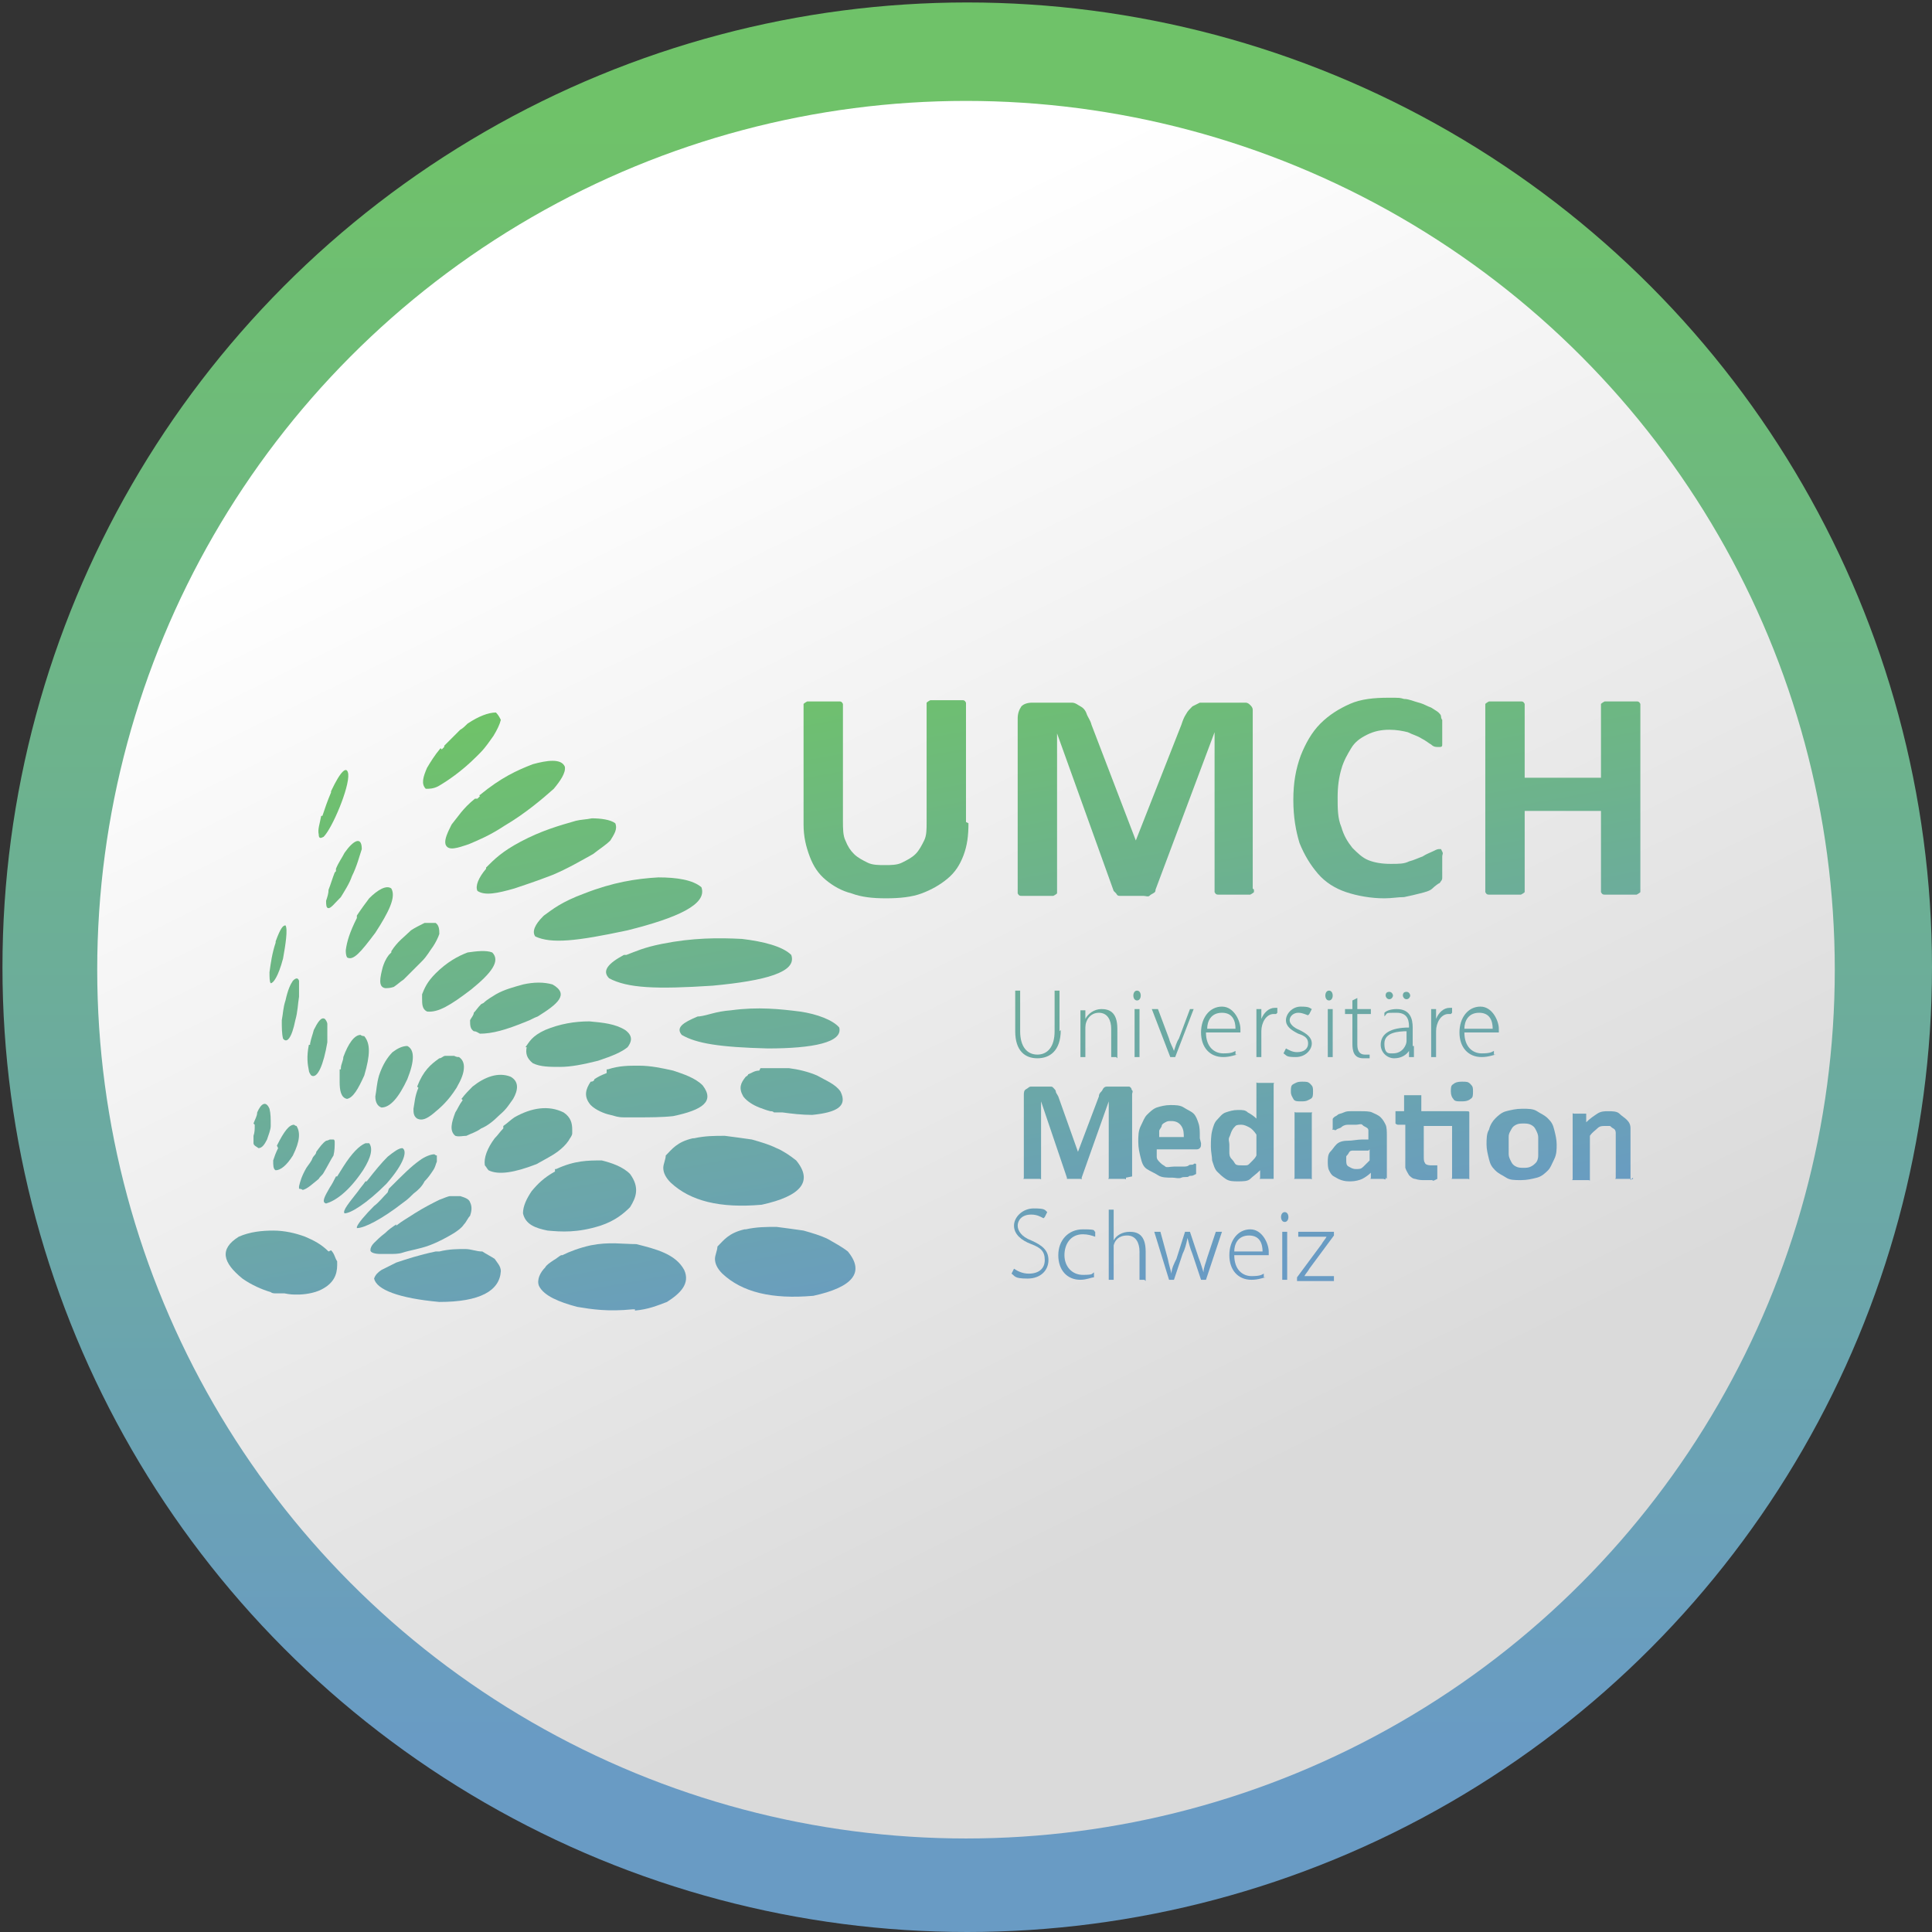 <?xml version="1.0" encoding="UTF-8"?>
<svg xmlns="http://www.w3.org/2000/svg" xmlns:xlink="http://www.w3.org/1999/xlink" version="1.1" viewBox="0 0 157 157">
  <rect x="0" y="0" width="157" height="157" fill="#333333" stroke="none"/>
  <defs>
    <style>
      .cls-1 {
        fill: url(#Unbenannter_Verlauf);
      }

      .cls-2 {
        fill: url(#Unbenannter_Verlauf_2);
      }

      .cls-3 {
        fill: url(#Unbenannter_Verlauf-7);
      }

      .cls-4 {
        fill: url(#Unbenannter_Verlauf-8);
      }

      .cls-5 {
        fill: url(#Unbenannter_Verlauf-6);
      }

      .cls-6 {
        fill: url(#Unbenannter_Verlauf-5);
      }

      .cls-7 {
        fill: url(#Unbenannter_Verlauf-4);
      }

      .cls-8 {
        fill: url(#Unbenannter_Verlauf-3);
      }

      .cls-9 {
        fill: url(#Unbenannter_Verlauf-2);
      }

      .cls-10 {
        fill: url(#Unbenannter_Verlauf-9);
      }

      .cls-11 {
        fill: url(#Unbenannter_Verlauf-32);
      }

      .cls-12 {
        fill: url(#Unbenannter_Verlauf-31);
      }

      .cls-13 {
        fill: url(#Unbenannter_Verlauf-30);
      }

      .cls-14 {
        fill: url(#Unbenannter_Verlauf-15);
      }

      .cls-15 {
        fill: url(#Unbenannter_Verlauf-16);
      }

      .cls-16 {
        fill: url(#Unbenannter_Verlauf-13);
      }

      .cls-17 {
        fill: url(#Unbenannter_Verlauf-14);
      }

      .cls-18 {
        fill: url(#Unbenannter_Verlauf-19);
      }

      .cls-19 {
        fill: url(#Unbenannter_Verlauf-17);
      }

      .cls-20 {
        fill: url(#Unbenannter_Verlauf-18);
      }

      .cls-21 {
        fill: url(#Unbenannter_Verlauf-22);
      }

      .cls-22 {
        fill: url(#Unbenannter_Verlauf-25);
      }

      .cls-23 {
        fill: url(#Unbenannter_Verlauf-26);
      }

      .cls-24 {
        fill: url(#Unbenannter_Verlauf-23);
      }

      .cls-25 {
        fill: url(#Unbenannter_Verlauf-24);
      }

      .cls-26 {
        fill: url(#Unbenannter_Verlauf-29);
      }

      .cls-27 {
        fill: url(#Unbenannter_Verlauf-27);
      }

      .cls-28 {
        fill: url(#Unbenannter_Verlauf-28);
      }

      .cls-29 {
        fill: url(#Unbenannter_Verlauf-10);
      }

      .cls-30 {
        fill: url(#Unbenannter_Verlauf-12);
      }

      .cls-31 {
        fill: url(#Unbenannter_Verlauf-11);
      }

      .cls-32 {
        fill: url(#Unbenannter_Verlauf-20);
      }

      .cls-33 {
        fill: url(#Unbenannter_Verlauf-21);
      }

      .cls-34 {
        fill: url(#Unbenannter_Verlauf-56);
      }

      .cls-34, .cls-35, .cls-36, .cls-37, .cls-38, .cls-39, .cls-40, .cls-41, .cls-42, .cls-43, .cls-44, .cls-45, .cls-46, .cls-47, .cls-48, .cls-49, .cls-50, .cls-51, .cls-52, .cls-53, .cls-54, .cls-55, .cls-56, .cls-57, .cls-58, .cls-59, .cls-60, .cls-61, .cls-62, .cls-63, .cls-64, .cls-65, .cls-66, .cls-67, .cls-68, .cls-69 {
        fill-rule: evenodd;
      }

      .cls-35 {
        fill: url(#Unbenannter_Verlauf-57);
      }

      .cls-36 {
        fill: url(#Unbenannter_Verlauf-58);
      }

      .cls-37 {
        fill: url(#Unbenannter_Verlauf-46);
      }

      .cls-38 {
        fill: url(#Unbenannter_Verlauf-40);
      }

      .cls-39 {
        fill: url(#Unbenannter_Verlauf-41);
      }

      .cls-40 {
        fill: url(#Unbenannter_Verlauf-42);
      }

      .cls-41 {
        fill: url(#Unbenannter_Verlauf-45);
      }

      .cls-42 {
        fill: url(#Unbenannter_Verlauf-49);
      }

      .cls-43 {
        fill: url(#Unbenannter_Verlauf-43);
      }

      .cls-44 {
        fill: url(#Unbenannter_Verlauf-47);
      }

      .cls-45 {
        fill: url(#Unbenannter_Verlauf-48);
      }

      .cls-46 {
        fill: url(#Unbenannter_Verlauf-34);
      }

      .cls-47 {
        fill: url(#Unbenannter_Verlauf-35);
      }

      .cls-48 {
        fill: url(#Unbenannter_Verlauf-36);
      }

      .cls-49 {
        fill: url(#Unbenannter_Verlauf-33);
      }

      .cls-50 {
        fill: url(#Unbenannter_Verlauf-51);
      }

      .cls-51 {
        fill: url(#Unbenannter_Verlauf-50);
      }

      .cls-52 {
        fill: url(#Unbenannter_Verlauf-55);
      }

      .cls-53 {
        fill: url(#Unbenannter_Verlauf-53);
      }

      .cls-54 {
        fill: url(#Unbenannter_Verlauf-54);
      }

      .cls-55 {
        fill: url(#Unbenannter_Verlauf-59);
      }

      .cls-56 {
        fill: url(#Unbenannter_Verlauf-52);
      }

      .cls-57 {
        fill: url(#Unbenannter_Verlauf-44);
      }

      .cls-58 {
        fill: url(#Unbenannter_Verlauf-37);
      }

      .cls-59 {
        fill: url(#Unbenannter_Verlauf-38);
      }

      .cls-60 {
        fill: url(#Unbenannter_Verlauf-39);
      }

      .cls-61 {
        fill: url(#Unbenannter_Verlauf-64);
      }

      .cls-62 {
        fill: url(#Unbenannter_Verlauf-60);
      }

      .cls-63 {
        fill: url(#Unbenannter_Verlauf-67);
      }

      .cls-64 {
        fill: url(#Unbenannter_Verlauf-66);
      }

      .cls-65 {
        fill: url(#Unbenannter_Verlauf-63);
      }

      .cls-66 {
        fill: url(#Unbenannter_Verlauf-68);
      }

      .cls-67 {
        fill: url(#Unbenannter_Verlauf-65);
      }

      .cls-68 {
        fill: url(#Unbenannter_Verlauf-62);
      }

      .cls-69 {
        fill: url(#Unbenannter_Verlauf-61);
      }
    </style>
    <linearGradient id="Unbenannter_Verlauf" data-name="Unbenannter Verlauf" x1="78.6" y1="147" x2="78.6" y2="15.4" gradientTransform="translate(0 157) scale(1 -1)" gradientUnits="userSpaceOnUse">
      <stop offset="0" stop-color="#6fc269"/>
      <stop offset="1" stop-color="#699bc4"/>
    </linearGradient>
    <linearGradient id="Unbenannter_Verlauf_2" data-name="Unbenannter Verlauf 2" x1="53.7" y1="128.4" x2="99.7" y2="35.2" gradientTransform="translate(0 157) scale(1 -1)" gradientUnits="userSpaceOnUse">
      <stop offset="0" stop-color="#fff"/>
      <stop offset="1" stop-color="#dadada"/>
    </linearGradient>
    <linearGradient id="Unbenannter_Verlauf-2" data-name="Unbenannter Verlauf" x1="78.7" y1="51.6" x2="88.5" y2="105.2" gradientTransform="matrix(1,0,0,1,0,0)" xlink:href="#Unbenannter_Verlauf"/>
    <linearGradient id="Unbenannter_Verlauf-3" data-name="Unbenannter Verlauf" x1="83.1" y1="50.8" x2="92.8" y2="104.4" gradientTransform="matrix(1,0,0,1,0,0)" xlink:href="#Unbenannter_Verlauf"/>
    <linearGradient id="Unbenannter_Verlauf-4" data-name="Unbenannter Verlauf" x1="86.4" y1="50.2" x2="96.2" y2="103.8" gradientTransform="matrix(1,0,0,1,0,0)" xlink:href="#Unbenannter_Verlauf"/>
    <linearGradient id="Unbenannter_Verlauf-5" data-name="Unbenannter Verlauf" x1="89.4" y1="49.6" x2="99.2" y2="103.3" gradientTransform="matrix(1,0,0,1,0,0)" xlink:href="#Unbenannter_Verlauf"/>
    <linearGradient id="Unbenannter_Verlauf-6" data-name="Unbenannter Verlauf" x1="92.9" y1="49" x2="102.6" y2="102.6" gradientTransform="matrix(1,0,0,1,0,0)" xlink:href="#Unbenannter_Verlauf"/>
    <linearGradient id="Unbenannter_Verlauf-7" data-name="Unbenannter Verlauf" x1="96.4" y1="48.4" x2="106.1" y2="102" gradientTransform="matrix(1,0,0,1,0,0)" xlink:href="#Unbenannter_Verlauf"/>
    <linearGradient id="Unbenannter_Verlauf-8" data-name="Unbenannter Verlauf" x1="98.9" y1="47.9" x2="108.6" y2="101.6" gradientTransform="matrix(1,0,0,1,0,0)" xlink:href="#Unbenannter_Verlauf"/>
    <linearGradient id="Unbenannter_Verlauf-9" data-name="Unbenannter Verlauf" x1="101.5" y1="47.4" x2="111.3" y2="101.1" gradientTransform="matrix(1,0,0,1,0,0)" xlink:href="#Unbenannter_Verlauf"/>
    <linearGradient id="Unbenannter_Verlauf-10" data-name="Unbenannter Verlauf" x1="103.9" y1="47" x2="113.7" y2="100.6" gradientTransform="matrix(1,0,0,1,0,0)" xlink:href="#Unbenannter_Verlauf"/>
    <linearGradient id="Unbenannter_Verlauf-11" data-name="Unbenannter Verlauf" x1="106.7" y1="46.5" x2="116.5" y2="100.1" gradientTransform="matrix(1,0,0,1,0,0)" xlink:href="#Unbenannter_Verlauf"/>
    <linearGradient id="Unbenannter_Verlauf-12" data-name="Unbenannter Verlauf" x1="110.2" y1="45.8" x2="119.9" y2="99.5" gradientTransform="matrix(1,0,0,1,0,0)" xlink:href="#Unbenannter_Verlauf"/>
    <linearGradient id="Unbenannter_Verlauf-13" data-name="Unbenannter Verlauf" x1="113.2" y1="45.3" x2="122.9" y2="99" gradientTransform="matrix(1,0,0,1,0,0)" xlink:href="#Unbenannter_Verlauf"/>
    <linearGradient id="Unbenannter_Verlauf-14" data-name="Unbenannter Verlauf" x1="79.6" y1="51.4" x2="89.4" y2="105" gradientTransform="matrix(1,0,0,1,0,0)" xlink:href="#Unbenannter_Verlauf"/>
    <linearGradient id="Unbenannter_Verlauf-15" data-name="Unbenannter Verlauf" x1="87.3" y1="50" x2="97" y2="103.7" gradientTransform="matrix(1,0,0,1,0,0)" xlink:href="#Unbenannter_Verlauf"/>
    <linearGradient id="Unbenannter_Verlauf-16" data-name="Unbenannter Verlauf" x1="93.3" y1="48.9" x2="103" y2="102.6" gradientTransform="matrix(1,0,0,1,0,0)" xlink:href="#Unbenannter_Verlauf"/>
    <linearGradient id="Unbenannter_Verlauf-17" data-name="Unbenannter Verlauf" x1="97.9" y1="48.1" x2="107.7" y2="101.7" gradientTransform="matrix(1,0,0,1,0,0)" xlink:href="#Unbenannter_Verlauf"/>
    <linearGradient id="Unbenannter_Verlauf-18" data-name="Unbenannter Verlauf" x1="101.9" y1="47.3" x2="111.7" y2="101" gradientTransform="matrix(1,0,0,1,0,0)" xlink:href="#Unbenannter_Verlauf"/>
    <linearGradient id="Unbenannter_Verlauf-19" data-name="Unbenannter Verlauf" x1="108.6" y1="46.1" x2="118.3" y2="99.8" gradientTransform="matrix(1,0,0,1,0,0)" xlink:href="#Unbenannter_Verlauf"/>
    <linearGradient id="Unbenannter_Verlauf-20" data-name="Unbenannter Verlauf" x1="115" y1="45" x2="124.7" y2="98.6" gradientTransform="matrix(1,0,0,1,0,0)" xlink:href="#Unbenannter_Verlauf"/>
    <linearGradient id="Unbenannter_Verlauf-21" data-name="Unbenannter Verlauf" x1="121.1" y1="43.9" x2="130.9" y2="97.5" gradientTransform="matrix(1,0,0,1,0,0)" xlink:href="#Unbenannter_Verlauf"/>
    <linearGradient id="Unbenannter_Verlauf-22" data-name="Unbenannter Verlauf" x1="74.7" y1="52.3" x2="84.5" y2="105.9" gradientTransform="matrix(1,0,0,1,0,0)" xlink:href="#Unbenannter_Verlauf"/>
    <linearGradient id="Unbenannter_Verlauf-23" data-name="Unbenannter Verlauf" x1="78.5" y1="51.6" x2="88.2" y2="105.3" gradientTransform="matrix(1,0,0,1,0,0)" xlink:href="#Unbenannter_Verlauf"/>
    <linearGradient id="Unbenannter_Verlauf-24" data-name="Unbenannter Verlauf" x1="82.1" y1="51" x2="91.8" y2="104.6" gradientTransform="matrix(1,0,0,1,0,0)" xlink:href="#Unbenannter_Verlauf"/>
    <linearGradient id="Unbenannter_Verlauf-25" data-name="Unbenannter Verlauf" x1="87.5" y1="50" x2="97.2" y2="103.6" gradientTransform="matrix(1,0,0,1,0,0)" xlink:href="#Unbenannter_Verlauf"/>
    <linearGradient id="Unbenannter_Verlauf-26" data-name="Unbenannter Verlauf" x1="91.9" y1="49.2" x2="101.6" y2="102.8" gradientTransform="matrix(1,0,0,1,0,0)" xlink:href="#Unbenannter_Verlauf"/>
    <linearGradient id="Unbenannter_Verlauf-27" data-name="Unbenannter Verlauf" x1="94.8" y1="48.6" x2="104.6" y2="102.3" gradientTransform="matrix(1,0,0,1,0,0)" xlink:href="#Unbenannter_Verlauf"/>
    <linearGradient id="Unbenannter_Verlauf-28" data-name="Unbenannter Verlauf" x1="97.2" y1="48.2" x2="106.9" y2="101.9" gradientTransform="matrix(1,0,0,1,0,0)" xlink:href="#Unbenannter_Verlauf"/>
    <linearGradient id="Unbenannter_Verlauf-29" data-name="Unbenannter Verlauf" x1="70.2" y1="53.1" x2="80" y2="106.8" gradientTransform="matrix(1,0,0,1,0,0)" xlink:href="#Unbenannter_Verlauf"/>
    <linearGradient id="Unbenannter_Verlauf-30" data-name="Unbenannter Verlauf" x1="89.4" y1="49.6" x2="99.1" y2="103.3" gradientTransform="matrix(1,0,0,1,0,0)" xlink:href="#Unbenannter_Verlauf"/>
    <linearGradient id="Unbenannter_Verlauf-31" data-name="Unbenannter Verlauf" x1="108" y1="46.2" x2="117.8" y2="99.9" gradientTransform="matrix(1,0,0,1,0,0)" xlink:href="#Unbenannter_Verlauf"/>
    <linearGradient id="Unbenannter_Verlauf-32" data-name="Unbenannter Verlauf" x1="122.9" y1="43.5" x2="132.7" y2="97.2" gradientTransform="matrix(1,0,0,1,0,0)" xlink:href="#Unbenannter_Verlauf"/>
    <linearGradient id="Unbenannter_Verlauf-33" data-name="Unbenannter Verlauf" x1="41.5" y1="58.3" x2="51.2" y2="112" gradientTransform="matrix(1,0,0,1,0,0)" xlink:href="#Unbenannter_Verlauf"/>
    <linearGradient id="Unbenannter_Verlauf-34" data-name="Unbenannter Verlauf" x1="26.3" y1="61.1" x2="36" y2="114.7" gradientTransform="matrix(1,0,0,1,0,0)" xlink:href="#Unbenannter_Verlauf"/>
    <linearGradient id="Unbenannter_Verlauf-35" data-name="Unbenannter Verlauf" x1="19.8" y1="62.3" x2="29.6" y2="115.9" gradientTransform="matrix(1,0,0,1,0,0)" xlink:href="#Unbenannter_Verlauf"/>
    <linearGradient id="Unbenannter_Verlauf-36" data-name="Unbenannter Verlauf" x1="20.1" y1="62.2" x2="29.8" y2="115.9" gradientTransform="matrix(1,0,0,1,0,0)" xlink:href="#Unbenannter_Verlauf"/>
    <linearGradient id="Unbenannter_Verlauf-37" data-name="Unbenannter Verlauf" x1="16.2" y1="62.9" x2="25.9" y2="116.6" gradientTransform="matrix(1,0,0,1,0,0)" xlink:href="#Unbenannter_Verlauf"/>
    <linearGradient id="Unbenannter_Verlauf-38" data-name="Unbenannter Verlauf" x1="26.2" y1="61.1" x2="35.9" y2="114.8" gradientTransform="matrix(1,0,0,1,0,0)" xlink:href="#Unbenannter_Verlauf"/>
    <linearGradient id="Unbenannter_Verlauf-39" data-name="Unbenannter Verlauf" x1="37.1" y1="59.1" x2="46.9" y2="112.8" gradientTransform="matrix(1,0,0,1,0,0)" xlink:href="#Unbenannter_Verlauf"/>
    <linearGradient id="Unbenannter_Verlauf-40" data-name="Unbenannter Verlauf" x1="27.6" y1="60.9" x2="37.3" y2="114.5" gradientTransform="matrix(1,0,0,1,0,0)" xlink:href="#Unbenannter_Verlauf"/>
    <linearGradient id="Unbenannter_Verlauf-41" data-name="Unbenannter Verlauf" x1="39.7" y1="58.7" x2="49.4" y2="112.3" gradientTransform="matrix(1,0,0,1,0,0)" xlink:href="#Unbenannter_Verlauf"/>
    <linearGradient id="Unbenannter_Verlauf-42" data-name="Unbenannter Verlauf" x1="21.6" y1="61.9" x2="31.4" y2="115.6" gradientTransform="matrix(1,0,0,1,0,0)" xlink:href="#Unbenannter_Verlauf"/>
    <linearGradient id="Unbenannter_Verlauf-43" data-name="Unbenannter Verlauf" x1="17.7" y1="62.7" x2="27.5" y2="116.3" gradientTransform="matrix(1,0,0,1,0,0)" xlink:href="#Unbenannter_Verlauf"/>
    <linearGradient id="Unbenannter_Verlauf-44" data-name="Unbenannter Verlauf" x1="24.1" y1="61.5" x2="33.9" y2="115.1" gradientTransform="matrix(1,0,0,1,0,0)" xlink:href="#Unbenannter_Verlauf"/>
    <linearGradient id="Unbenannter_Verlauf-45" data-name="Unbenannter Verlauf" x1="19.9" y1="62.3" x2="29.6" y2="115.9" gradientTransform="matrix(1,0,0,1,0,0)" xlink:href="#Unbenannter_Verlauf"/>
    <linearGradient id="Unbenannter_Verlauf-46" data-name="Unbenannter Verlauf" x1="30.1" y1="60.4" x2="39.9" y2="114.1" gradientTransform="matrix(1,0,0,1,0,0)" xlink:href="#Unbenannter_Verlauf"/>
    <linearGradient id="Unbenannter_Verlauf-47" data-name="Unbenannter Verlauf" x1="42.3" y1="58.2" x2="52.1" y2="111.8" gradientTransform="matrix(1,0,0,1,0,0)" xlink:href="#Unbenannter_Verlauf"/>
    <linearGradient id="Unbenannter_Verlauf-48" data-name="Unbenannter Verlauf" x1="27.2" y1="60.9" x2="36.9" y2="114.6" gradientTransform="matrix(1,0,0,1,0,0)" xlink:href="#Unbenannter_Verlauf"/>
    <linearGradient id="Unbenannter_Verlauf-49" data-name="Unbenannter Verlauf" x1="33.6" y1="59.8" x2="43.3" y2="113.4" gradientTransform="matrix(1,0,0,1,0,0)" xlink:href="#Unbenannter_Verlauf"/>
    <linearGradient id="Unbenannter_Verlauf-50" data-name="Unbenannter Verlauf" x1="47.2" y1="57.3" x2="57" y2="110.9" gradientTransform="matrix(1,0,0,1,0,0)" xlink:href="#Unbenannter_Verlauf"/>
    <linearGradient id="Unbenannter_Verlauf-51" data-name="Unbenannter Verlauf" x1="22.1" y1="61.9" x2="31.8" y2="115.5" gradientTransform="matrix(1,0,0,1,0,0)" xlink:href="#Unbenannter_Verlauf"/>
    <linearGradient id="Unbenannter_Verlauf-52" data-name="Unbenannter Verlauf" x1="30.6" y1="60.3" x2="40.3" y2="114" gradientTransform="matrix(1,0,0,1,0,0)" xlink:href="#Unbenannter_Verlauf"/>
    <linearGradient id="Unbenannter_Verlauf-53" data-name="Unbenannter Verlauf" x1="37.7" y1="59" x2="47.4" y2="112.7" gradientTransform="matrix(1,0,0,1,0,0)" xlink:href="#Unbenannter_Verlauf"/>
    <linearGradient id="Unbenannter_Verlauf-54" data-name="Unbenannter Verlauf" x1="52.8" y1="56.3" x2="62.5" y2="109.9" gradientTransform="matrix(1,0,0,1,0,0)" xlink:href="#Unbenannter_Verlauf"/>
    <linearGradient id="Unbenannter_Verlauf-55" data-name="Unbenannter Verlauf" x1="56.6" y1="55.6" x2="66.4" y2="109.2" gradientTransform="matrix(1,0,0,1,0,0)" xlink:href="#Unbenannter_Verlauf"/>
    <linearGradient id="Unbenannter_Verlauf-56" data-name="Unbenannter Verlauf" x1="24.1" y1="61.5" x2="33.9" y2="115.1" gradientTransform="matrix(1,0,0,1,0,0)" xlink:href="#Unbenannter_Verlauf"/>
    <linearGradient id="Unbenannter_Verlauf-57" data-name="Unbenannter Verlauf" x1="33.9" y1="59.7" x2="43.7" y2="113.4" gradientTransform="matrix(1,0,0,1,0,0)" xlink:href="#Unbenannter_Verlauf"/>
    <linearGradient id="Unbenannter_Verlauf-58" data-name="Unbenannter Verlauf" x1="42.2" y1="58.2" x2="51.9" y2="111.9" gradientTransform="matrix(1,0,0,1,0,0)" xlink:href="#Unbenannter_Verlauf"/>
    <linearGradient id="Unbenannter_Verlauf-59" data-name="Unbenannter Verlauf" x1="25.8" y1="61.2" x2="35.5" y2="114.8" gradientTransform="matrix(1,0,0,1,0,0)" xlink:href="#Unbenannter_Verlauf"/>
    <linearGradient id="Unbenannter_Verlauf-60" data-name="Unbenannter Verlauf" x1="27.2" y1="60.9" x2="36.9" y2="114.6" gradientTransform="matrix(1,0,0,1,0,0)" xlink:href="#Unbenannter_Verlauf"/>
    <linearGradient id="Unbenannter_Verlauf-61" data-name="Unbenannter Verlauf" x1="36.9" y1="59.2" x2="46.7" y2="112.8" gradientTransform="matrix(1,0,0,1,0,0)" xlink:href="#Unbenannter_Verlauf"/>
    <linearGradient id="Unbenannter_Verlauf-62" data-name="Unbenannter Verlauf" x1="46.7" y1="57.4" x2="56.5" y2="111" gradientTransform="matrix(1,0,0,1,0,0)" xlink:href="#Unbenannter_Verlauf"/>
    <linearGradient id="Unbenannter_Verlauf-63" data-name="Unbenannter Verlauf" x1="58.1" y1="55.3" x2="67.8" y2="109" gradientTransform="matrix(1,0,0,1,0,0)" xlink:href="#Unbenannter_Verlauf"/>
    <linearGradient id="Unbenannter_Verlauf-64" data-name="Unbenannter Verlauf" x1="15.8" y1="63" x2="25.6" y2="116.7" gradientTransform="matrix(1,0,0,1,0,0)" xlink:href="#Unbenannter_Verlauf"/>
    <linearGradient id="Unbenannter_Verlauf-65" data-name="Unbenannter Verlauf" x1="27.8" y1="60.8" x2="37.6" y2="114.5" gradientTransform="matrix(1,0,0,1,0,0)" xlink:href="#Unbenannter_Verlauf"/>
    <linearGradient id="Unbenannter_Verlauf-66" data-name="Unbenannter Verlauf" x1="52.5" y1="56.3" x2="62.3" y2="110" gradientTransform="matrix(1,0,0,1,0,0)" xlink:href="#Unbenannter_Verlauf"/>
    <linearGradient id="Unbenannter_Verlauf-67" data-name="Unbenannter Verlauf" x1="55.3" y1="55.8" x2="65" y2="109.5" gradientTransform="matrix(1,0,0,1,0,0)" xlink:href="#Unbenannter_Verlauf"/>
    <linearGradient id="Unbenannter_Verlauf-68" data-name="Unbenannter Verlauf" x1="40.1" y1="58.6" x2="49.9" y2="112.2" gradientTransform="matrix(1,0,0,1,0,0)" xlink:href="#Unbenannter_Verlauf"/>
  </defs>
  <!-- Generator: Adobe Illustrator 28.7.1, SVG Export Plug-In . SVG Version: 1.2.0 Build 142)  -->
  <g>
    <g id="Ebene_1">
      <g id="Ebene_1-2" data-name="Ebene_1">
        <circle class="cls-1" cx="78.6" cy="78.6" r="78.4"/>
        <circle class="cls-2" cx="78.5" cy="78.8" r="70.6"/>
      </g>
      <g>
        <g>
          <path class="cls-9" d="M86.2,83.7c0,1.7-.9,2.3-1.9,2.3s-1.8-.6-1.8-2.2v-3.3h.4v3.3c0,1.3.6,1.9,1.4,1.9s1.4-.6,1.4-1.9v-3.3h.4v3.3Z"/>
          <path class="cls-8" d="M90.7,85.9h-.4v-2.3c0-.7-.3-1.3-1-1.3s-1.1.6-1.1,1.2v2.4h-.4v-2.9c0-.4,0-.6,0-.9h.4v.7h0c.2-.4.7-.8,1.3-.8s1.3.2,1.3,1.6v2.4Z"/>
          <path class="cls-7" d="M92.4,81.3c-.2,0-.3-.2-.3-.4s.1-.4.3-.4.3.2.3.4-.1.4-.3.4ZM92.6,85.9h-.4v-3.9h.4v3.9Z"/>
          <path class="cls-6" d="M97,82l-1.5,3.9h-.4l-1.5-3.9h.5l.9,2.4c.1.4.3.7.4,1h0c.1-.3.2-.7.4-1l.9-2.4h.5Z"/>
          <path class="cls-5" d="M100.6,85.7c-.2,0-.6.2-1.2.2-1.1,0-1.8-.8-1.8-2s.7-2.1,1.7-2.1,1.5,1.2,1.5,1.8c0,.1,0,.2,0,.3h-2.8c0,1.2.7,1.7,1.4,1.7s.8-.1,1-.2v.3ZM100.4,83.6c0-.6-.2-1.3-1.1-1.3s-1.2.7-1.2,1.3h2.3Z"/>
          <path class="cls-3" d="M103.7,82.4c0,0-.1,0-.2,0-.6,0-1,.7-1,1.4v2.1h-.4v-2.7c0-.4,0-.8,0-1.2h.4v.8h0c.2-.5.6-.9,1.1-.9s.1,0,.2,0v.4Z"/>
          <path class="cls-4" d="M106.3,82.5c-.1,0-.4-.2-.8-.2s-.7.3-.7.6.3.6.8.8c.6.3,1,.6,1,1.1s-.5,1.1-1.3,1.1-.7-.1-1-.3l.2-.4c.2.1.5.3.9.3.6,0,.9-.3.9-.7s-.2-.6-.8-.8c-.6-.3-1-.6-1-1.1s.5-1.1,1.2-1.1.7.1.9.2l-.2.4Z"/>
          <path class="cls-10" d="M108,81.3c-.2,0-.3-.2-.3-.4s.1-.4.3-.4.3.2.3.4-.1.4-.3.4ZM108.3,85.9h-.4v-3.9h.4v3.9Z"/>
          <path class="cls-29" d="M109.9,81.3l.4-.2v.9h1.1v.4h-1.1v2.5c0,.5.2.8.6.8s.3,0,.4,0v.3c0,0-.3,0-.5,0-.8,0-.9-.6-.9-1.2v-2.4h-.6v-.4h.6v-.7Z"/>
          <path class="cls-31" d="M114.9,85c0,.3,0,.6,0,.9h-.4v-.5h0c-.2.3-.6.6-1.2.6s-1.1-.5-1.1-1.1c0-.9.8-1.4,2.3-1.4,0-.4,0-1.2-1-1.2s-.7,0-1,.3v-.3c.2-.2.6-.3,1-.3,1.1,0,1.3.8,1.3,1.5v1.5ZM114.4,83.8c-.8,0-1.9.1-1.9,1s.4.8.7.8c.8,0,1.1-.7,1.1-1v-.8ZM112.6,80.9c0-.2.1-.3.3-.3s.3.2.3.3-.1.3-.3.3-.3-.2-.3-.3ZM114,80.9c0-.2.1-.3.3-.3s.3.2.3.3-.1.3-.3.3-.3-.2-.3-.3Z"/>
          <path class="cls-30" d="M117.9,82.4c0,0-.1,0-.2,0-.6,0-1,.7-1,1.4v2.1h-.4v-2.7c0-.4,0-.8,0-1.2h.4v.8h0c.2-.5.6-.9,1.1-.9s.1,0,.2,0v.4Z"/>
          <path class="cls-16" d="M121.6,85.7c-.2,0-.6.2-1.2.2-1.1,0-1.8-.8-1.8-2s.7-2.1,1.7-2.1,1.5,1.2,1.5,1.8c0,.1,0,.2,0,.3h-2.8c0,1.2.7,1.7,1.4,1.7s.8-.1,1-.2v.3ZM121.3,83.6c0-.6-.2-1.3-1.1-1.3s-1.2.7-1.2,1.3h2.3Z"/>
        </g>
        <path class="cls-17" d="M91.5,95.7s0,0,0,.1,0,0-.1,0-.1,0-.2,0-.2,0-.4,0-.3,0-.4,0-.2,0-.2,0,0,0-.1,0,0,0,0-.1v-6.2h0l-2.2,6.2c0,0,0,0,0,.1s0,0-.1,0-.1,0-.2,0-.2,0-.3,0-.2,0-.3,0-.2,0-.2,0-.1,0-.1,0,0,0,0-.1l-2.1-6.2h0v6.2s0,0,0,.1,0,0-.1,0-.1,0-.2,0-.2,0-.4,0-.3,0-.4,0-.2,0-.2,0,0,0-.1,0,0,0,0-.1v-6.7c0-.2,0-.4.2-.5s.2-.2.4-.2h1c.2,0,.3,0,.5,0s.2,0,.3.1.2.2.2.3.1.2.2.4l1.6,4.5h0l1.7-4.5c0-.2.1-.3.2-.4s.1-.2.2-.3.2-.1.3-.1.2,0,.4,0h1c.1,0,.2,0,.3,0s.1,0,.2.1,0,.1.1.2,0,.2,0,.3v6.7Z"/>
        <path class="cls-14" d="M97.6,92.9c0,.2,0,.3-.1.4s-.2.1-.3.1h-3.2c0,.2,0,.4,0,.6s.1.3.3.5.3.2.4.3.4,0,.7,0,.5,0,.7,0,.4,0,.5-.1.3,0,.4-.1.2,0,.2,0,0,0,0,0,0,0,0,0,0,0,0,.1c0,0,0,.1,0,.2s0,.2,0,.2,0,.1,0,.2,0,0,0,.1,0,0,0,0,0,0-.2.1-.3,0-.4.1-.4,0-.6.1-.5,0-.7,0c-.5,0-.9,0-1.2-.2s-.6-.3-.9-.5-.4-.5-.5-.9-.2-.8-.2-1.3,0-.9.2-1.3.3-.7.5-.9.5-.5.8-.6.7-.2,1.1-.2.8,0,1.1.2.6.3.8.5.3.5.4.8.1.7.1,1v.2ZM96.2,92.5c0-.4,0-.7-.2-1s-.5-.4-.8-.4-.3,0-.5.1-.3.2-.3.3-.2.3-.2.4,0,.3,0,.5h2.2Z"/>
        <path class="cls-15" d="M103.5,95.7s0,0,0,.1,0,0,0,0-.1,0-.2,0-.2,0-.3,0-.2,0-.3,0c0,0-.1,0-.2,0s0,0-.1,0,0,0,0-.1v-.6c-.3.3-.6.5-.8.7s-.6.2-1,.2-.7,0-1-.2-.5-.4-.7-.6-.3-.6-.4-.9c0-.3-.1-.7-.1-1.1s0-.9.1-1.3.2-.7.4-.9.4-.5.7-.6.6-.2,1-.2.6,0,.8.2c.2.1.5.3.7.5v-2.8s0,0,0-.1,0,0,.1,0,.1,0,.2,0,.2,0,.4,0,.3,0,.4,0,.2,0,.2,0,0,0,.1,0,0,0,0,.1v7.7ZM102.1,92.2c-.2-.3-.4-.5-.6-.6s-.4-.2-.6-.2-.4,0-.5.1-.2.2-.3.4-.1.3-.2.5,0,.4,0,.6,0,.4,0,.6,0,.4.2.6.2.3.3.4.3.1.5.1.2,0,.3,0,.2,0,.3-.1.2-.2.3-.3c.1-.1.2-.2.3-.4v-1.7Z"/>
        <path class="cls-19" d="M106.7,88.7c0,.3,0,.5-.2.6s-.3.2-.7.2-.6,0-.7-.2-.2-.3-.2-.6,0-.5.2-.6.3-.2.7-.2.5,0,.7.2.2.3.2.6ZM106.6,95.7s0,0,0,.1,0,0-.1,0-.1,0-.2,0-.2,0-.4,0-.3,0-.4,0-.2,0-.2,0,0,0-.1,0,0,0,0-.1v-5.2s0,0,0-.1,0,0,.1,0,.1,0,.2,0,.2,0,.4,0,.3,0,.4,0,.2,0,.2,0,0,0,.1,0,0,0,0,.1v5.2Z"/>
        <path class="cls-20" d="M112.6,95.7c0,0,0,0,0,.1s-.1,0-.2,0-.2,0-.4,0-.3,0-.4,0-.1,0-.2,0,0,0,0-.1v-.4c-.2.2-.5.4-.7.5s-.6.2-.9.2-.5,0-.8-.1-.4-.2-.6-.3-.3-.3-.4-.5-.1-.5-.1-.7,0-.6.2-.8.3-.4.5-.6.5-.3.9-.3.8-.1,1.2-.1h.5v-.3c0-.2,0-.3,0-.4s0-.2-.2-.3-.2-.1-.3-.2-.3,0-.5,0-.5,0-.7,0-.4.1-.5.2-.3.1-.4.2-.2,0-.2,0,0,0-.1,0,0,0,0-.1,0-.1,0-.2,0-.2,0-.2,0-.2,0-.3,0-.1.1-.2.2-.1.3-.2.3-.1.5-.2.4-.1.6-.1.4,0,.7,0c.4,0,.8,0,1,.1s.5.2.7.4.3.4.4.6.1.6.1.9v3.5ZM111.2,93.5h-.6c-.2,0-.4,0-.6,0s-.3,0-.4.2-.2.2-.2.3,0,.2,0,.3c0,.2,0,.4.2.5s.3.2.6.2.4,0,.6-.2.3-.3.5-.5v-.9Z"/>
        <path class="cls-18" d="M119.1,90.3c.2,0,.3,0,.3.1s0,.2,0,.3v5s0,0,0,.1,0,0-.1,0c0,0-.1,0-.2,0,0,0-.2,0-.4,0s-.3,0-.4,0c0,0-.2,0-.2,0,0,0,0,0-.1,0s0,0,0-.1v-4.2h-2.3v2.4c0,.3,0,.5.1.6,0,.1.2.2.5.2s.1,0,.2,0c0,0,.1,0,.2,0,0,0,0,0,.1,0,0,0,0,0,0,0s0,0,0,0c0,0,0,0,0,0s0,0,0,.2c0,0,0,.2,0,.3,0,.2,0,.3,0,.4,0,0,0,.2,0,.2s0,0-.2.1-.2,0-.2,0c0,0-.2,0-.3,0-.1,0-.2,0-.3,0-.3,0-.5,0-.8-.1-.2,0-.4-.2-.5-.3-.1-.2-.2-.3-.3-.6,0-.2,0-.5,0-.8v-2.7h-.6c0,0-.1,0-.2-.1,0,0,0-.2,0-.5s0-.2,0-.3c0,0,0-.1,0-.2,0,0,0,0,0,0,0,0,0,0,.1,0h.6v-1.2s0,0,0-.1c0,0,0,0,.1,0,0,0,.1,0,.2,0,0,0,.2,0,.4,0s.3,0,.4,0c0,0,.2,0,.2,0,0,0,0,0,.1,0,0,0,0,0,0,.1v1.2h3.4ZM119.7,88.7c0,.3,0,.5-.2.6-.1.1-.3.2-.7.2s-.6,0-.7-.2c-.1-.1-.2-.3-.2-.6s0-.5.2-.6c.1-.1.3-.2.7-.2s.5,0,.7.2.2.3.2.6Z"/>
        <path class="cls-32" d="M126.5,93c0,.4,0,.8-.2,1.2s-.3.7-.5.9-.5.5-.9.6-.8.2-1.3.2-.9,0-1.2-.2-.6-.3-.9-.6-.4-.5-.5-.9-.2-.8-.2-1.2,0-.9.2-1.2c.1-.4.3-.7.5-.9s.5-.5.9-.6.8-.2,1.3-.2.9,0,1.2.2.6.3.9.6.4.5.5.9.2.8.2,1.2ZM125,93.1c0-.3,0-.5,0-.7s-.1-.4-.2-.6-.2-.3-.4-.4-.4-.1-.6-.1-.4,0-.6.1-.3.2-.4.4-.2.3-.2.6,0,.5,0,.7,0,.5,0,.7.1.4.2.6.2.3.4.4.4.1.6.1.4,0,.6-.1.3-.2.4-.3.2-.3.2-.6,0-.5,0-.7Z"/>
        <path class="cls-33" d="M132.7,95.7s0,0,0,.1,0,0-.1,0-.1,0-.2,0-.2,0-.4,0-.3,0-.4,0-.2,0-.2,0,0,0-.1,0,0,0,0-.1v-3c0-.3,0-.5,0-.6s0-.3-.2-.4-.2-.2-.3-.2-.2,0-.4,0-.4,0-.6.2-.4.3-.6.6v3.5s0,0,0,.1,0,0-.1,0-.1,0-.2,0-.2,0-.4,0-.3,0-.4,0c0,0-.2,0-.2,0s0,0-.1,0,0,0,0-.1v-5.2s0,0,0-.1,0,0,.1,0,.1,0,.2,0,.2,0,.3,0,.2,0,.3,0,.1,0,.2,0,0,0,0,0,0,0,0,.1v.6c.3-.3.6-.5.9-.7s.6-.2.9-.2.7,0,.9.2.4.3.6.5.3.4.3.7,0,.6,0,1v3.2Z"/>
        <g>
          <path class="cls-21" d="M84.8,99c-.2-.1-.5-.3-1-.3-.8,0-1.1.5-1.1.9s.3.9,1.1,1.2c.9.4,1.4.8,1.4,1.6s-.6,1.5-1.7,1.5-1-.2-1.3-.4l.2-.4c.3.2.7.4,1.2.4.8,0,1.3-.4,1.3-1.1s-.3-1-1.1-1.3c-.8-.3-1.4-.8-1.4-1.5s.7-1.4,1.6-1.4.9.1,1.1.3l-.2.4Z"/>
          <path class="cls-24" d="M88.9,103.8c-.2,0-.6.2-1.1.2-1.1,0-1.8-.8-1.8-2s.8-2.1,2-2.1.8.1,1,.2v.4c-.3-.1-.6-.2-1-.2-1,0-1.5.8-1.5,1.7s.6,1.6,1.5,1.6.7-.1.9-.2v.3Z"/>
          <path class="cls-25" d="M93,104h-.4v-2.3c0-.7-.3-1.3-1-1.3s-1,.4-1.1.8c0,.1,0,.2,0,.4v2.4h-.4v-5.7h.4v2.5h0c.2-.4.7-.7,1.3-.7s1.3.2,1.3,1.6v2.4Z"/>
          <path class="cls-22" d="M99.3,100.1l-1.3,3.9h-.4l-.7-2.1c-.2-.5-.3-.9-.4-1.3h0c-.1.5-.2.9-.4,1.3l-.7,2.1h-.4l-1.2-3.9h.5l.6,2.2c.1.5.2.8.3,1.2h0c0-.4.2-.8.4-1.2l.7-2.2h.4l.7,2.1c.2.5.3.9.4,1.2h0c0-.4.2-.8.3-1.2l.7-2.1h.5Z"/>
          <path class="cls-23" d="M102.9,103.8c-.2,0-.6.2-1.2.2-1.1,0-1.8-.8-1.8-2s.7-2.1,1.7-2.1,1.5,1.2,1.5,1.8c0,.1,0,.2,0,.3h-2.8c0,1.2.7,1.7,1.4,1.7s.8-.1,1-.2v.3ZM102.6,101.7c0-.6-.2-1.3-1.1-1.3s-1.2.7-1.2,1.3h2.3Z"/>
          <path class="cls-27" d="M104.4,99.3c-.2,0-.3-.2-.3-.4s.1-.4.3-.4.3.2.3.4-.1.4-.3.4ZM104.6,104h-.4v-3.9h.4v3.9Z"/>
          <path class="cls-28" d="M108.4,100.1v.3l-2,2.7c-.1.2-.3.4-.4.6h0s2.4,0,2.4,0v.4h-3v-.3l2-2.7c.1-.2.3-.4.4-.6h0s-2.3,0-2.3,0v-.4h2.8Z"/>
        </g>
        <g>
          <path class="cls-26" d="M78.7,66.9c0,1-.1,1.8-.4,2.6-.3.8-.7,1.4-1.3,1.9-.6.5-1.3.9-2.1,1.2s-1.8.4-2.9.4-2-.1-2.8-.4c-.8-.2-1.5-.6-2.1-1.1-.6-.5-1-1.1-1.3-1.9-.3-.8-.5-1.6-.5-2.6v-9.6c0,0,0-.2,0-.2,0,0,.1-.1.3-.2.1,0,.3,0,.5,0,.2,0,.5,0,.8,0s.6,0,.8,0,.4,0,.5,0c.1,0,.2,0,.3.2,0,0,0,.1,0,.2v9.3c0,.6,0,1.2.2,1.6.2.5.4.8.7,1.1.3.3.7.5,1.1.7.4.2.9.2,1.4.2s1,0,1.4-.2c.4-.2.8-.4,1.1-.7.3-.3.5-.7.7-1.1.2-.4.2-.9.2-1.5v-9.5c0,0,0-.2,0-.2,0,0,.1-.1.3-.2.1,0,.3,0,.5,0,.2,0,.5,0,.8,0s.6,0,.8,0c.2,0,.4,0,.5,0,.1,0,.2,0,.3.2,0,0,0,.1,0,.2v9.5Z"/>
          <path class="cls-13" d="M101.9,72.3c0,0,0,.2,0,.2,0,0-.1.1-.3.2-.1,0-.3,0-.5,0s-.5,0-.8,0-.6,0-.8,0-.4,0-.5,0c-.1,0-.2,0-.3-.2,0,0,0-.1,0-.2v-12.8h0l-4.8,12.8c0,.1,0,.2-.2.3,0,0-.2.1-.3.2s-.3,0-.5,0-.5,0-.7,0-.5,0-.7,0c-.2,0-.4,0-.5,0-.1,0-.2,0-.3-.2,0,0-.1-.1-.2-.2l-4.6-12.8h0v12.8c0,0,0,.2,0,.2,0,0-.1.1-.3.2-.1,0-.3,0-.5,0s-.5,0-.8,0-.6,0-.8,0-.4,0-.5,0c-.1,0-.2,0-.3-.2,0,0,0-.1,0-.2v-14c0-.4.1-.7.3-1,.2-.2.5-.3.9-.3h2.2c.4,0,.7,0,1,0,.3,0,.5.2.7.3.2.1.4.3.5.6s.3.5.4.9l3.6,9.4h0l3.7-9.4c.1-.3.2-.6.4-.9.1-.2.3-.4.5-.6.2-.1.4-.2.6-.3.2,0,.5,0,.8,0h2.3c.2,0,.4,0,.6,0,.2,0,.3.1.4.2.1.1.2.2.2.4,0,.2,0,.3,0,.5v14Z"/>
          <path class="cls-12" d="M117.2,70.4c0,.2,0,.4,0,.5,0,.1,0,.3,0,.4,0,.1,0,.2-.1.3,0,0-.1.2-.2.2,0,0-.3.2-.5.4s-.6.3-1,.4c-.4.1-.8.2-1.3.3-.5,0-1,.1-1.6.1-1.1,0-2.2-.2-3.1-.5-.9-.3-1.7-.8-2.3-1.5-.6-.7-1.1-1.5-1.5-2.5-.3-1-.5-2.1-.5-3.5s.2-2.5.6-3.6c.4-1,.9-1.9,1.6-2.6.7-.7,1.5-1.2,2.4-1.6.9-.4,2-.5,3.1-.5s.9,0,1.3.1c.4,0,.8.2,1.2.3.4.1.7.3,1,.4.3.2.5.3.6.4s.2.2.2.3c0,0,0,.2.1.3,0,.1,0,.2,0,.4,0,.2,0,.3,0,.6s0,.5,0,.6,0,.3,0,.4c0,.1,0,.2-.2.2,0,0-.1,0-.2,0-.1,0-.3,0-.5-.2-.2-.1-.4-.3-.8-.5-.3-.2-.7-.3-1.1-.5-.4-.1-.9-.2-1.5-.2s-1.2.1-1.8.4-1,.6-1.3,1.1-.6,1-.8,1.7c-.2.7-.3,1.4-.3,2.3s0,1.7.3,2.4c.2.7.5,1.2.9,1.7.4.4.8.8,1.3,1,.5.2,1.1.3,1.8.3s1.1,0,1.5-.2c.4-.1.8-.3,1.1-.4.3-.2.6-.3.8-.4.2-.1.4-.2.5-.2s.2,0,.2,0c0,0,0,0,.1.2s0,.2,0,.4c0,.2,0,.4,0,.7Z"/>
          <path class="cls-11" d="M133.3,72.3c0,0,0,.2,0,.2,0,0-.1.1-.3.2-.1,0-.3,0-.5,0-.2,0-.5,0-.8,0s-.6,0-.8,0-.4,0-.5,0c-.1,0-.2,0-.3-.2,0,0,0-.1,0-.2v-6.4h-6.2v6.4c0,0,0,.2,0,.2,0,0-.1.1-.3.2-.1,0-.3,0-.5,0s-.5,0-.8,0-.6,0-.8,0c-.2,0-.4,0-.5,0-.1,0-.2,0-.3-.2,0,0,0-.1,0-.2v-14.9c0,0,0-.2,0-.2,0,0,.1-.1.3-.2.1,0,.3,0,.5,0,.2,0,.5,0,.8,0s.6,0,.8,0,.4,0,.5,0c.1,0,.2,0,.3.2,0,0,0,.1,0,.2v5.8h6.2v-5.8c0,0,0-.2,0-.2,0,0,.1-.1.3-.2.1,0,.3,0,.5,0s.5,0,.8,0,.6,0,.8,0c.2,0,.4,0,.5,0,.1,0,.2,0,.3.2,0,0,0,.1,0,.2v14.9Z"/>
          <path class="cls-49" d="M51.6,106.5c1.1-.1,1.8-.4,2.6-.7,1.1-.7,1.9-1.5,1.4-2.6-.7-1.3-2.3-1.7-3.9-2.1-1.1,0-2.2-.2-3.7.1-.9.2-1.7.5-2.3.8,0,0,0,0,0,0,0,0,0,0-.1,0-.2.1-.4.3-.6.4-.3.2-.6.4-.7.6-.4.4-.7,1-.5,1.5.4.8,1.6,1.3,3.1,1.7,1.2.2,2.5.4,4.5.2,0,0,.1,0,0,0,0,0,.1,0,.2,0"/>
          <path class="cls-46" d="M26.1,66.3c-.1.6-.3,1.1-.2,1.5,0,.4.2.3.4.2.7-.7,2.1-4,2-5.1-.1-.7-.6-.3-1.4,1.4,0,0,0,0,0,.1-.3.7-.5,1.3-.7,1.9"/>
          <path class="cls-47" d="M21.9,79c0,.4,0,.8.1.9.2,0,.6-.5,1-2,.2-1.1.4-2.4.2-2.7-.2,0-.4.2-.8,1.3,0,0,0,0,0,.1-.3.9-.4,1.7-.5,2.4"/>
          <path class="cls-48" d="M22.9,83c0,.5,0,1,.1,1.4.3.4.7,0,1-1.5.2-.7.2-1.3.3-1.9,0-.5,0-1,0-1.3-.1-.3-.3-.2-.5,0-.2.3-.4.7-.6,1.6,0,0,0,0,0,0-.2.6-.2,1.1-.3,1.6"/>
          <path class="cls-58" d="M20.7,91.4c0,.4,0,.6-.1.9,0,.2,0,.4,0,.6,0,.2.3.3.4.4.3,0,.5-.3.7-.7.1-.3.3-.8.3-1.1,0-.6,0-1-.1-1.4-.3-.7-.7-.4-1,.3,0,.3-.2.6-.3.9,0,0,0,0,0,0,0,0,0,0,0,0"/>
          <path class="cls-59" d="M27.2,70.9c-.2.5-.3.9-.5,1.4,0,.3-.1.6-.2.9,0,.3,0,.6.2.6.2,0,.5-.4,1-.9.3-.5.7-1.1.9-1.7.4-.8.6-1.6.8-2.2,0-1.1-.7-.7-1.4.3-.2.4-.5.8-.7,1.3,0,0,0,0,0,.1,0,0,0,0,0,.1"/>
          <path class="cls-60" d="M35.8,60.8c-.5.6-.8,1.1-1.1,1.6-.3.7-.5,1.3-.1,1.7.3,0,.6,0,1-.2.7-.4,1.9-1.2,3.1-2.4,0,0,.2-.2.3-.3.5-.5.8-1,1.1-1.4.3-.5.5-.9.6-1.3-.1-.2-.2-.4-.4-.6-.6,0-1.4.3-2.3.9-.2.2-.4.4-.6.5-.4.4-.9.9-1.3,1.3,0,0,0,.1,0,.1,0,0-.1.1-.2.2"/>
          <path class="cls-38" d="M29,74.6c-.6,1.2-.8,1.9-.9,2.6,0,.2,0,.4.1.6.5.3,1.1-.4,2.3-2,1.1-1.7,1.7-2.9,1.3-3.6-.4-.3-1.1.1-1.8.8-.3.4-.6.8-1,1.4,0,0,0,0,0,0,0,0,0,0,0,.1"/>
          <path class="cls-39" d="M38.6,64.9c-1,.8-1.4,1.5-1.9,2.1-.3.6-.6,1.2-.5,1.6.2.6,1,.3,1.9,0,.7-.3,1.7-.7,2.9-1.5,1.7-1,3.1-2.2,4-3,.5-.6,1-1.3.9-1.8-.3-.7-1.5-.5-2.6-.2-1.3.5-2.6,1.1-4.3,2.5,0,0-.1,0,0,.1,0,0-.1.1-.2.2"/>
          <path class="cls-40" d="M25.1,84.9c-.2,1-.1,1.6,0,2.1,0,.1.1.3.2.4.5.3,1-.9,1.3-2.7,0-.6,0-1.1,0-1.5,0-.1-.1-.3-.2-.4-.3-.2-.6.3-.9.9-.1.4-.2.6-.3,1.1,0,0,0,0,0,0,0,0,0,0,0,.1"/>
          <path class="cls-43" d="M22.6,93.3c-.2.4-.3.7-.4,1,0,.4,0,.7.2.8.4,0,.9-.4,1.4-1.2.6-1.2.6-1.9.3-2.4,0,0-.1,0-.2-.1-.4,0-.8.5-1.4,1.7,0,0,0,0,0,0,0,0,0,0,0,0"/>
          <path class="cls-57" d="M27.6,86.9c0,.4,0,.6,0,1,0,.7.1,1.3.6,1.4.5-.1.9-.8,1.4-1.9.5-1.7.5-2.6,0-3.2,0,0-.2,0-.3-.1-.5,0-1,.7-1.4,1.8,0,.3-.2.6-.2.9,0,0,0,0,0,0,0,0,0,0,0,.1"/>
          <path class="cls-41" d="M24.9,94.9c-.4.7-.5,1.1-.6,1.5,0,0,0,.2,0,.2,0,0,.2,0,.3.1,0,0,0,0,0,0,.4-.1.8-.5,1.3-.9.1-.2.3-.3.4-.5.3-.5.6-1.1.8-1.4.1-.4.1-.8.1-1.1,0,0,0-.2-.1-.2-.1,0-.2,0-.3,0,0,0-.2.1-.3.1-.3.2-.5.5-.8.9,0,.2-.2.3-.3.5-.1.3-.3.5-.5.8,0,0,0,0,0,0,0,0,0,0,0,0"/>
          <path class="cls-37" d="M31.6,77.6c-.3.4-.4.7-.5,1-.2.8-.4,1.6.2,1.7.2,0,.4,0,.7-.1.3-.2.5-.4.8-.6.4-.4.9-.9,1.5-1.5.4-.4.6-.8.9-1.2.2-.3.4-.7.5-1,0-.3,0-.7-.3-.9-.2,0-.6,0-.9,0-.4.2-.8.4-1.1.6-.5.5-1.1.9-1.6,1.7,0,0,0,0,0,0,0,0,0,0,0,.1"/>
          <path class="cls-44" d="M39.5,70.6c-.6.7-.9,1.4-.7,1.8.6.4,1.6.2,3-.2.9-.3,1.8-.6,3.1-1.1,1.2-.5,2.4-1.2,3.3-1.7.5-.4,1-.7,1.4-1.1.3-.5.6-.9.4-1.4-.4-.3-1.2-.4-1.9-.4-.5.1-.9.1-1.3.2-1.4.4-2.8.8-4.5,1.7,0,0-.1,0,0,0-1.5.8-2.1,1.4-2.8,2.1"/>
          <path class="cls-45" d="M30.5,89.1c0,.5.2.8.5.9.7,0,1.4-.8,2.1-2.3.6-1.5.6-2.4,0-2.7-.4,0-.8.2-1.2.5-.4.4-.8,1-1.1,1.9,0,0,0,0,0,0-.2.7-.2,1.2-.3,1.7"/>
          <path class="cls-42" d="M34.3,81.1c0,.5,0,.9.4,1.1.9.1,1.9-.5,3.6-1.8,1.6-1.3,2.4-2.3,1.7-3-.5-.2-1.3-.1-2,0-.8.3-1.7.8-2.6,1.7,0,0,0,0,0,0-.7.7-.9,1.2-1.1,1.7"/>
          <path class="cls-51" d="M44.1,74.5c-.6.6-.9,1.2-.6,1.6,1.3.6,3.3.4,7.5-.5,4-1,6.5-2.1,6-3.5-.7-.6-2-.8-3.5-.8-1.8.1-3.7.4-6,1.3,0,0-.1,0,0,0-1.9.7-2.6,1.3-3.3,1.8"/>
          <path class="cls-50" d="M27.3,95.6c-.2.4-.3.6-.5.9-.4.7-.7,1.2-.3,1.3.7-.2,1.8-.9,3-2.7.7-1.1.8-1.8.5-2.2,0,0-.2,0-.3,0-.5.2-1.1.8-1.8,1.9-.2.3-.3.5-.5.8,0,0,0,0,0,0,0,0,0,0,0,0"/>
          <path class="cls-56" d="M34,88.4c-.3.7-.3,1.2-.4,1.7,0,.3,0,.6.3.8.4.2.8,0,1.3-.4.6-.5,1.2-1,1.9-2.1.4-.7.6-1.2.6-1.7,0-.3-.1-.6-.4-.8-.1,0-.2,0-.4-.1-.2,0-.4,0-.7,0-.2,0-.3.2-.5.2-.7.5-1.3,1-1.8,2.3,0,0,0,0,0,0,0,0,0,0,0,0"/>
          <path class="cls-53" d="M39.1,81.6c-.3.3-.4.5-.6.7,0,.2-.2.4-.3.6,0,.4,0,.7.3.9.2,0,.3.1.5.2,1,0,2.1-.3,3.8-1,.3-.1.6-.3.9-.4,1.6-1,2.6-1.8,1.2-2.6-.7-.2-1.5-.2-2.4,0-.7.2-1.5.4-2.2.8-.3.2-.7.4-1,.7,0,0,0,0,0,0,0,0,0,0,0,0"/>
          <path class="cls-54" d="M50.7,77.6c-1.3.7-1.8,1.3-1.2,1.9,1.5.8,3.8.9,8.4.6,4.3-.4,6.9-1.1,6.4-2.5-.7-.7-2.3-1.1-4-1.3-1.9-.1-4-.1-6.5.4,0,0-.1,0,0,0-1.5.3-2.1.6-2.9.9"/>
          <path class="cls-52" d="M56.7,82.6c-1.2.5-1.8.9-1.3,1.5,1.2.7,3.1,1,7,1.1,3.7,0,6.1-.5,5.8-1.7-.5-.6-1.8-1.1-3.2-1.3-1.6-.2-3.4-.4-5.6-.1,0,0-.1,0,0,0-1.3.1-1.8.4-2.6.5"/>
          <path class="cls-34" d="M29.7,96c-.2.3-.4.5-.6.8-.7.9-1.3,1.6-1.1,1.8.5,0,1.8-.8,3.4-2.4,1.5-1.7,1.7-2.7,1.3-2.9-.3,0-.7.3-1.2.7-.5.5-1,1.1-1.7,2,0,0,0,0,0,0,0,0,0,0,0,0"/>
          <path class="cls-35" d="M37.6,89.4c-.3.4-.4.7-.6,1-.3.8-.5,1.5,0,1.9.3.1.6,0,.9,0,.4-.2.8-.3,1.2-.6.5-.2,1-.6,1.5-1.1.6-.5.8-.9,1.1-1.3.4-.7.5-1.4-.2-1.8-1-.4-2.1,0-3.1.8-.3.3-.6.6-.9,1,0,0,0,0,0,0,0,0,0,0,0,0"/>
          <path class="cls-36" d="M42.8,85.1c-.1.5,0,.9.5,1.3.6.3,1.4.3,2.2.3.9,0,1.9-.2,3.1-.5,1.2-.4,1.9-.7,2.4-1.1.3-.4.5-.9-.2-1.4-.8-.5-1.8-.6-2.9-.7-1.2,0-2.4.2-3.6.7,0,0,0,0,0,0-1.1.5-1.3,1-1.6,1.4"/>
          <path class="cls-55" d="M31.5,96.9c-.4.4-.7.8-1.1,1.1-.7.7-1.3,1.4-1.4,1.7,0,0,0,0,0,.1.6,0,2-.7,3.8-2.1.3-.2.6-.5.8-.7.4-.3.7-.6.9-1,.3-.3.5-.6.7-.9.2-.3.2-.5.3-.7,0-.2,0-.4,0-.5,0,0-.1,0-.2-.1-.3,0-.8.2-1.2.5-.7.5-1.3,1.1-2.5,2.3,0,0,0,0,0,0,0,0,0,0,0,0"/>
          <path class="cls-62" d="M32.2,99.5c-.3.2-.6.4-.9.7-.4.3-.7.6-.9.8-.2.2-.3.4-.3.6,0,.2.4.3.8.3.3,0,.5,0,.8,0,.3,0,.7,0,1-.1.6-.2,1.4-.3,2.2-.6.8-.3,1.5-.7,2-1,.3-.2.6-.4.8-.7.2-.2.3-.5.5-.7.1-.3.2-.7,0-1.1-.1-.3-.5-.4-.8-.5-.3,0-.5,0-.8,0-.2,0-.6.2-.9.3-.6.3-1.2.6-2,1.1,0,0,0,0,0,0-.6.4-1,.6-1.5,1"/>
          <path class="cls-69" d="M40.9,91.7c-.3.3-.4.5-.7.8-.6.8-.9,1.6-.8,2.2.1.1.2.3.3.4.8.4,2.1.2,3.9-.5.7-.4,1.3-.7,1.7-1,.4-.3.7-.6.9-.9.1-.2.3-.4.3-.6,0-.1,0-.2,0-.3,0-.5-.1-1-.7-1.4-1.2-.6-2.6-.4-4,.4-.3.2-.6.5-.9.7,0,0,0,0,0,0,0,0,0,0,0,0"/>
          <path class="cls-68" d="M49.3,87.2c-.5.2-.7.3-1,.5,0,0,0,.2-.3.2-.4.6-.6,1.2,0,1.9.4.4,1.1.7,1.6.8.4.1.6.2,1.1.2.1,0,.3,0,.4,0,0,0,.1,0,.2,0,0,0,.1,0,.2,0,.1,0,.2,0,.4,0,.8,0,1.9,0,2.8-.1,2.4-.5,3.4-1.2,2.4-2.5-.6-.6-1.5-.9-2.4-1.2-.9-.2-1.8-.4-2.8-.4-.8,0-1.6,0-2.5.3,0,0,0,0,0,0,0,0,0,0-.1,0"/>
          <path class="cls-65" d="M61.7,87c-.4,0-.6.2-.9.3,0,0,0,.1-.2.2-.4.5-.6.9-.2,1.6.3.4.8.7,1.3.9.3.1.5.2.9.3.1,0,.2,0,.3.1,0,0,.1,0,.2,0,0,0,.1,0,.2,0,0,0,.2,0,.3,0,.7.1,1.6.2,2.4.2,2-.2,2.9-.7,2.3-1.9-.4-.6-1.2-.9-1.9-1.3-.7-.3-1.5-.5-2.3-.6-.7,0-1.4,0-2.2,0,0,0,0,0,0,0,0,0,0,0-.1,0"/>
          <path class="cls-61" d="M26.9,101.6c.3.3.3.6.5.9,0,.1,0,.2,0,.3,0,.8-.3,1.5-1.3,2-.6.3-1.4.4-1.9.4-.4,0-.6,0-1.1-.1-.1,0-.3,0-.4,0,0,0,0,0-.2,0,0,0-.2,0-.2,0,0,0-.2,0-.3-.1-.7-.2-1.6-.6-2.3-1.1-1.6-1.3-1.9-2.4-.3-3.4.9-.4,1.9-.5,2.8-.5.9,0,1.8.2,2.6.5.7.3,1.3.6,1.9,1.2,0,0,0,0,0,0,0,0,0,0,0,0"/>
          <path class="cls-67" d="M35.4,101.7c-1.4.3-2.3.6-3.2.9-.4.2-.8.4-1.2.6-.3.2-.5.4-.6.7.2.9,2,1.6,5.3,1.9,3.3,0,4.9-.9,5-2.5,0-.4-.3-.7-.5-1-.3-.2-.7-.4-1-.6-.5,0-.9-.2-1.4-.2-.6,0-1.3,0-2.1.2,0,0,0,0,0,0,0,0,0,0-.1,0"/>
          <path class="cls-64" d="M56.3,92.5c-1.3.3-1.7.9-2.2,1.4,0,.3-.2.7-.2,1,0,.4.2.8.6,1.2,1.6,1.5,4,2.1,7.4,1.8,3.2-.7,4.2-1.9,2.8-3.6-.5-.4-1.1-.8-1.6-1-.6-.3-1.3-.5-2-.7-.7-.1-1.4-.2-2.2-.3-.8,0-1.6,0-2.5.2,0,0,0,0,0,0,0,0,0,0-.1,0"/>
          <path class="cls-63" d="M60.5,99.9c-1.3.3-1.7.9-2.2,1.4,0,.3-.2.7-.2,1,0,.4.2.8.6,1.2,1.6,1.5,4,2.1,7.4,1.8,3.2-.7,4.2-1.9,2.8-3.6-.5-.4-1.1-.7-1.6-1-.6-.3-1.3-.5-2-.7-.7-.1-1.4-.2-2.2-.3-.8,0-1.6,0-2.5.2,0,0,0,0,0,0,0,0,0,0-.1,0"/>
          <path class="cls-66" d="M45.1,95.2c-.9.5-1.4,1-1.9,1.6-.4.6-.7,1.2-.7,1.8.2.9,1,1.2,2,1.4,1.1.1,2.4.2,4.3-.4,1.2-.4,1.9-1,2.4-1.5.5-.8.8-1.6,0-2.7-.6-.6-1.5-.9-2.3-1.1-1.1,0-2.2,0-3.7.7,0,0,0,0,0,0,0,0,0,0-.1,0"/>
        </g>
      </g>
    </g>
  </g>
</svg>